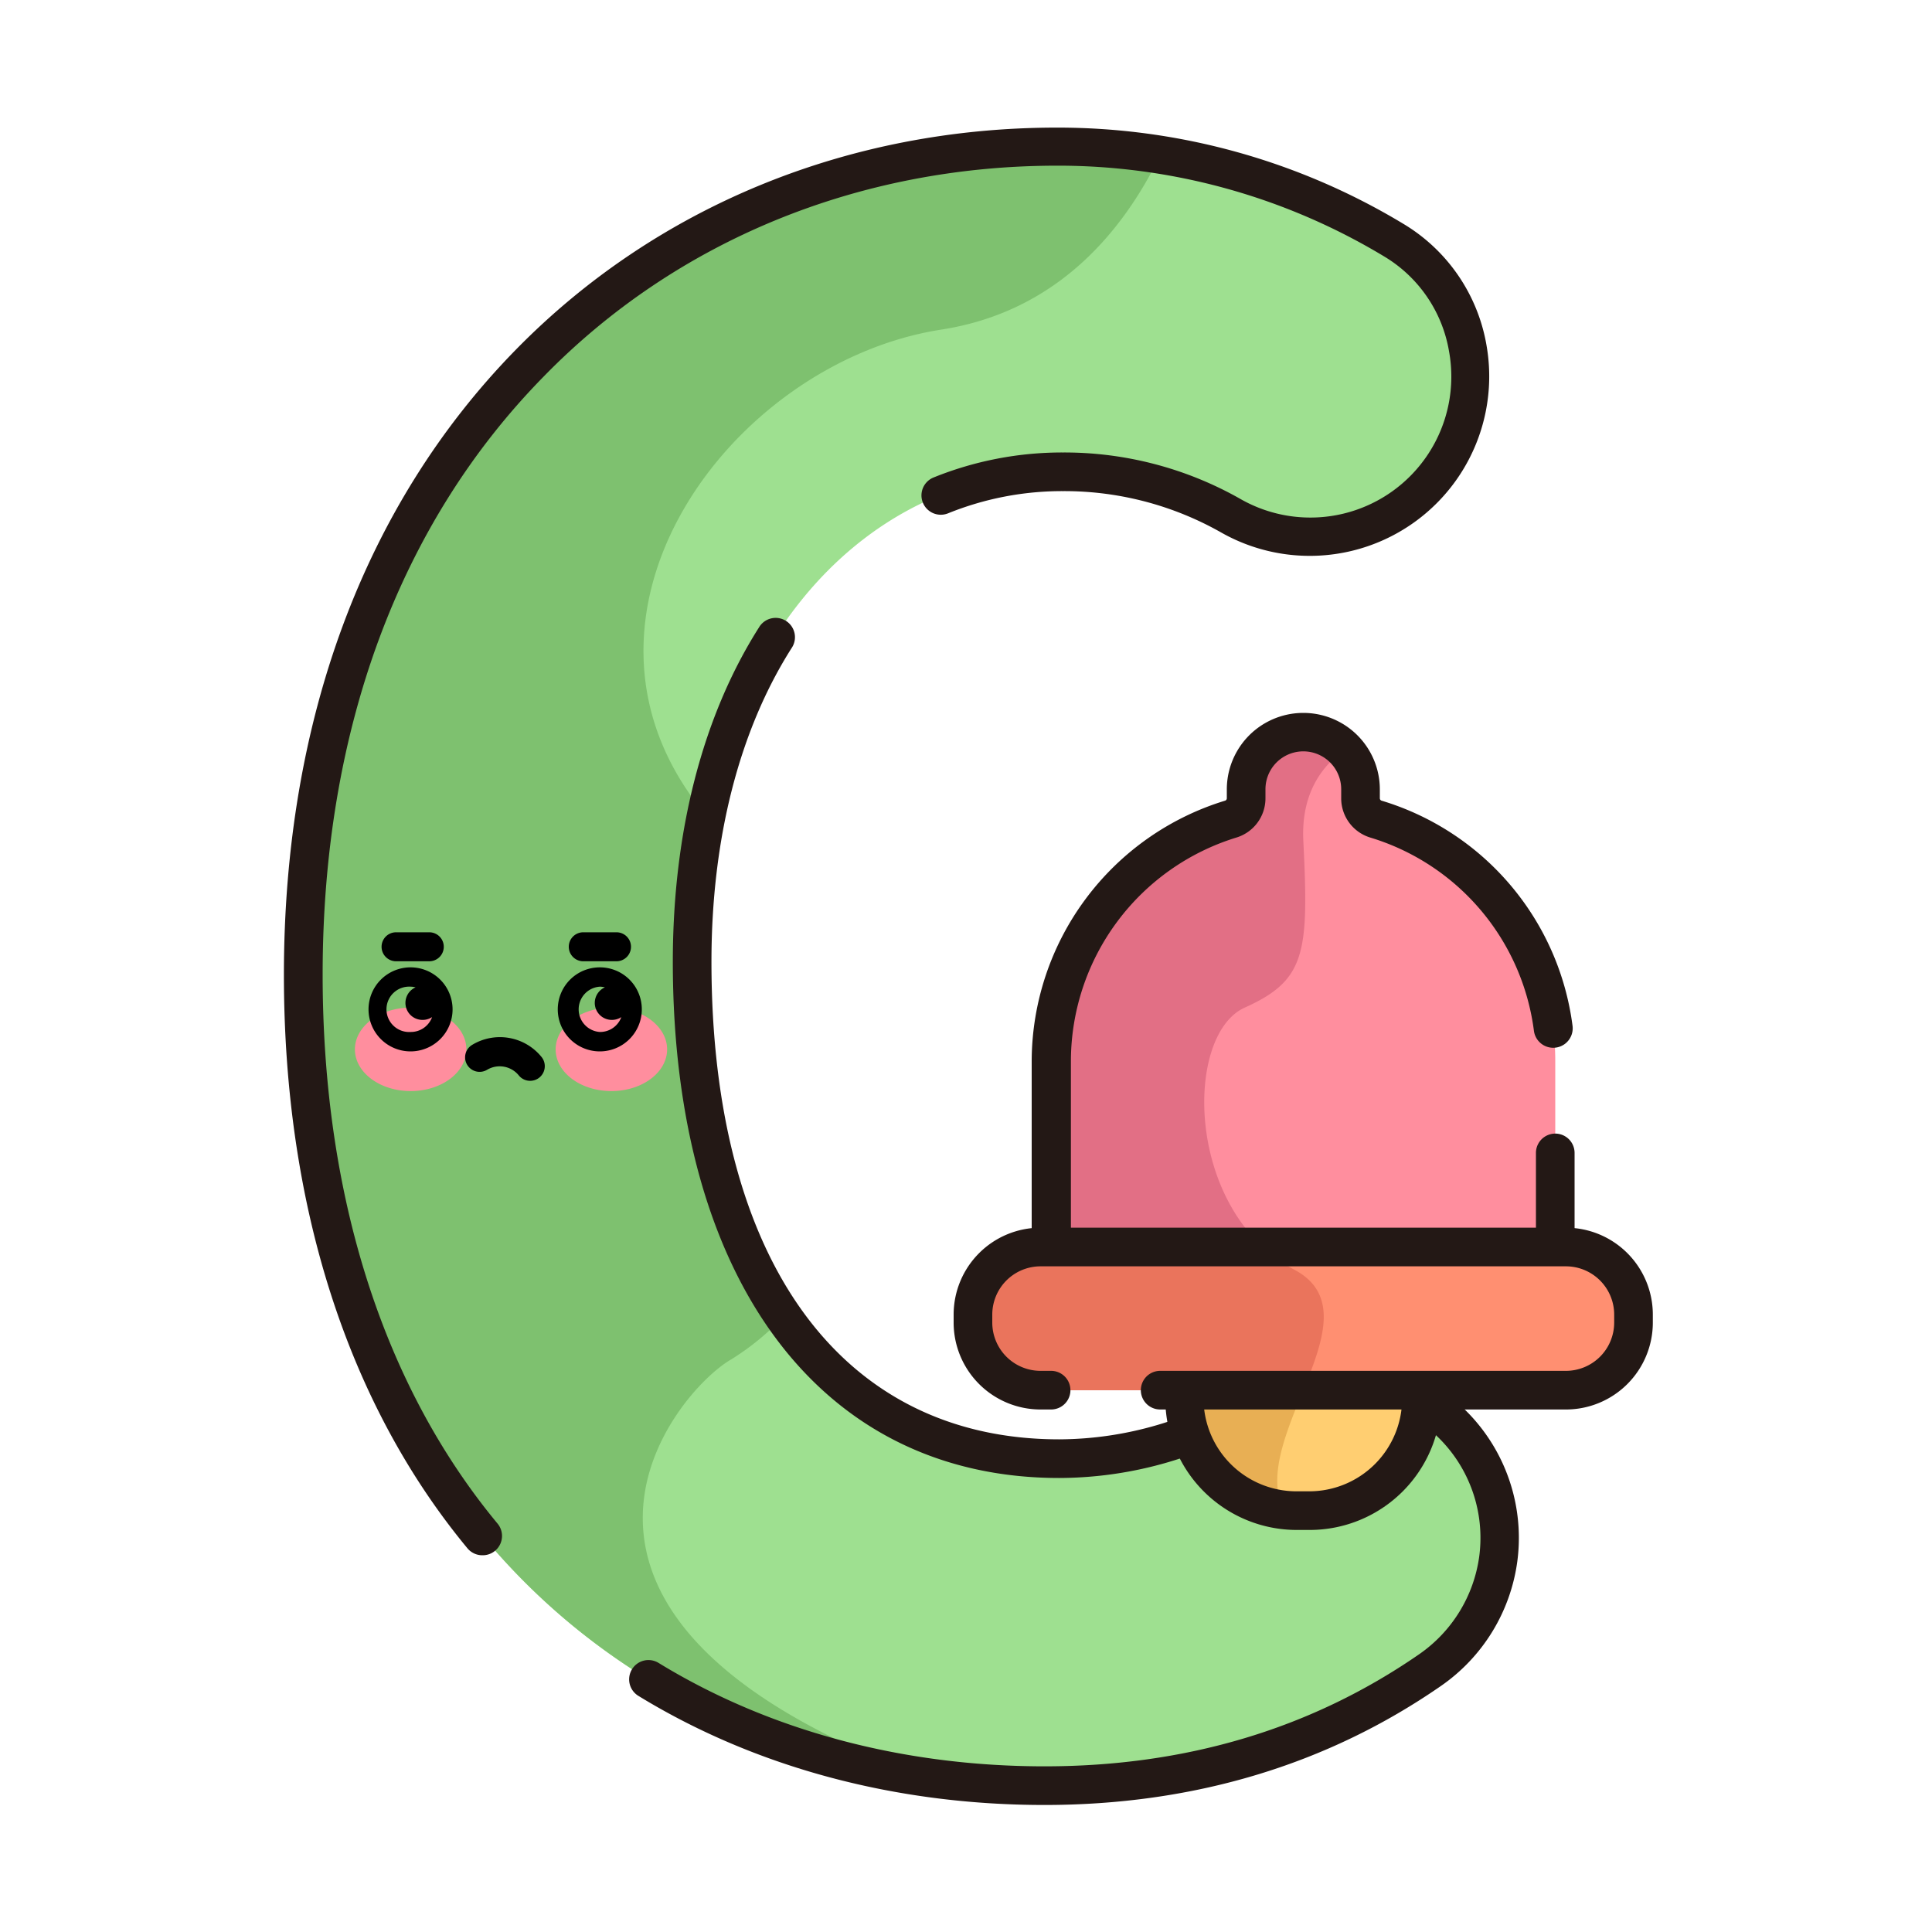 <?xml version="1.0" standalone="no"?><!DOCTYPE svg PUBLIC "-//W3C//DTD SVG 1.1//EN" "http://www.w3.org/Graphics/SVG/1.1/DTD/svg11.dtd"><svg t="1741627879153" class="icon" viewBox="0 0 1024 1024" version="1.1" xmlns="http://www.w3.org/2000/svg" p-id="4176" width="56" height="56" xmlns:xlink="http://www.w3.org/1999/xlink"><path d="M160.768 516.506c0-279.142 186.829-438.938 399.36-438.938a346.573 346.573 0 0 1 178.33 49.459 84.48 84.48 0 0 1 21.197 126.259 85.248 85.248 0 0 1-107.52 19.661 178.33 178.33 0 0 0-88.73-23.194c-108.032 0-196.966 96.819-196.966 259.994 0 166.554 76.544 263.373 194.56 263.373a197.376 197.376 0 0 0 105.216-30.72 84.173 84.173 0 0 1 108.339 18.33 84.89 84.89 0 0 1-16.794 124.416c-58.778 40.96-127.744 61.44-204.442 61.44-212.48-0.154-392.55-146.483-392.55-430.08z" fill="#9EE090" p-id="4177"></path><path d="M490.906 942.08c-233.114-85.965-133.12-204.8-103.066-221.747a136.192 136.192 0 0 0 27.443-22.579c-31.078-44.8-48.589-108.339-48.589-187.904a388.506 388.506 0 0 1 7.526-77.67c-87.04-104.09 12.288-240.026 124.672-257.485 61.44-9.523 96.41-52.07 116.122-92.621a344.934 344.934 0 0 0-54.733-4.403c-212.685 0-399.36 159.795-399.36 438.938-0.154 255.181 145.715 399.155 329.984 425.472z" fill="#7EC16F" p-id="4178"></path><path d="M553.523 956.672c-78.899 0-153.293-19.968-215.04-57.754a10.24 10.24 0 1 1 10.701-17.459c58.624 35.84 129.331 54.733 204.442 54.733s141.619-20.019 198.605-59.443a75.469 75.469 0 0 0 31.795-51.814 74.547 74.547 0 0 0-111.872-73.984 207.514 207.514 0 0 1-110.746 32.41c-126.413 0-204.8-104.858-204.8-273.613 0-68.966 15.821-130.202 45.67-177.203a10.24 10.24 0 1 1 17.254 11.008c-27.75 43.674-42.445 101.12-42.445 166.195 0 158.72 68.966 253.133 184.32 253.133a187.341 187.341 0 0 0 99.84-29.338 95.027 95.027 0 0 1 142.95 94.106 95.898 95.898 0 0 1-40.397 65.894c-60.467 41.882-131.226 63.13-210.278 63.13zM255.693 824.32a10.24 10.24 0 0 1-7.936-3.686c-63.59-76.8-97.28-181.965-97.28-303.923 0-134.605 42.496-249.19 122.88-331.315 74.394-75.981 176.282-117.76 286.72-117.76a354.355 354.355 0 0 1 183.552 50.893 93.338 93.338 0 0 1 44.237 64.41 95.13 95.13 0 0 1-140.646 99.277 168.499 168.499 0 0 0-83.763-21.914 161.024 161.024 0 0 0-60.979 11.776 10.24 10.24 0 0 1-7.68-18.995 181.709 181.709 0 0 1 68.659-13.261 188.979 188.979 0 0 1 93.696 24.474A74.701 74.701 0 0 0 768 186.112a72.755 72.755 0 0 0-34.509-50.278 334.694 334.694 0 0 0-173.107-48.026C455.322 87.808 358.4 127.488 288.051 199.68 211.456 277.76 171.008 387.328 171.008 516.506c0 117.146 32 217.702 92.57 290.867a10.24 10.24 0 0 1-7.885 16.947z" fill="#231815" p-id="4179"></path><path d="M627.866 714.086h125.747v27.187a59.392 59.392 0 0 1-59.392 59.392h-6.963a59.392 59.392 0 0 1-59.392-59.392v-27.187z" fill="#FFCE71" p-id="4180"></path><path d="M627.866 714.086v27.187a59.392 59.392 0 0 0 52.326 58.931c-11.52-24.115 10.906-58.061 18.79-86.118z" fill="#E8AF54" p-id="4181"></path><path d="M694.221 810.906h-6.963a69.683 69.683 0 0 1-69.632-69.632v-27.187a10.24 10.24 0 0 1 10.24-10.24h125.747a10.24 10.24 0 0 1 10.24 10.24v27.187a69.683 69.683 0 0 1-69.632 69.632z m-56.32-86.579v16.947a49.254 49.254 0 0 0 49.152 49.152h6.963a49.254 49.254 0 0 0 49.152-49.152v-16.947z" fill="#231815" p-id="4182"></path><path d="M721.05 423.117v-4.71a30.31 30.31 0 0 0-30.31-30.31 30.31 30.31 0 0 0-30.259 30.31v4.71a11.622 11.622 0 0 1-8.294 11.11 133.683 133.683 0 0 0-95.027 128v122.214H824.32V562.176a133.683 133.683 0 0 0-95.027-128 11.622 11.622 0 0 1-8.243-11.059z" fill="#FF8E9E" p-id="4183"></path><path d="M686.08 672.922c-57.907-30.72-58.726-124.314-26.368-138.854s34.048-28.877 31.078-88.32c-1.229-24.422 9.165-39.322 21.862-48.333a30.259 30.259 0 0 0-21.862-9.318 30.31 30.31 0 0 0-30.31 30.31v4.71a11.622 11.622 0 0 1-8.294 11.11 133.683 133.683 0 0 0-95.027 128v122.214h141.21a28.467 28.467 0 0 0-12.288-11.52z" fill="#E26F85" p-id="4184"></path><path d="M824.32 694.63h-267.264a10.24 10.24 0 0 1-10.24-10.24V562.176a144.794 144.794 0 0 1 102.4-137.779 1.331 1.331 0 0 0 1.024-1.28v-4.71a40.55 40.55 0 0 1 81.101 0v4.71a1.331 1.331 0 0 0 1.024 1.28 143.872 143.872 0 0 1 101.12 119.347 10.24 10.24 0 1 1-20.48 2.56 123.546 123.546 0 0 0-86.784-102.4 21.709 21.709 0 0 1-15.36-20.89v-4.71a20.07 20.07 0 0 0-40.141 0v4.71a21.709 21.709 0 0 1-15.36 20.89 124.16 124.16 0 0 0-87.757 118.17v111.974H814.08v-62.976a10.24 10.24 0 0 1 20.48 0v73.318a10.24 10.24 0 0 1-10.24 10.24z" fill="#231815" p-id="4185"></path><path d="M515.686 660.992m35.789 0l278.528 0q35.789 0 35.789 35.789l0 4.25q0 35.789-35.789 35.789l-278.528 0q-35.789 0-35.789-35.789l0-4.25q0-35.789 35.789-35.789Z" fill="#FF8F71" p-id="4186"></path><path d="M515.686 696.832v4.198a35.84 35.84 0 0 0 35.84 35.84h139.264c10.598-26.163 19.712-50.944-4.762-63.898a80.23 80.23 0 0 1-16.691-11.93h-117.76a35.84 35.84 0 0 0-35.891 35.789z" fill="#EA745C" p-id="4187"></path><path d="M829.952 747.059h-215.04a10.24 10.24 0 1 1 0-20.48h215.04a25.6 25.6 0 0 0 25.6-25.6v-4.198a25.6 25.6 0 0 0-25.6-25.6h-278.426a25.6 25.6 0 0 0-25.6 25.6v4.198a25.6 25.6 0 0 0 25.6 25.6h5.581a10.24 10.24 0 0 1 0 20.48h-5.581a46.08 46.08 0 0 1-46.08-46.08v-4.198a46.08 46.08 0 0 1 46.08-46.08h278.426a46.08 46.08 0 0 1 46.08 46.08v4.198a46.08 46.08 0 0 1-46.08 46.08z" fill="#231815" p-id="4188"></path><path d="M188.109 556.186a29.542 22.118 0 1 0 59.085 0 29.542 22.118 0 1 0-59.085 0Z" fill="#FF8E9E" p-id="4189"></path><path d="M294.502 556.186a29.542 22.118 0 1 0 59.085 0 29.542 22.118 0 1 0-59.085 0Z" fill="#FF8E9E" p-id="4190"></path><path d="M217.651 512.717a22.272 22.272 0 1 0 22.221 22.272 22.272 22.272 0 0 0-22.221-22.272z m0 34.253a12.032 12.032 0 1 1 0-24.013 10.701 10.701 0 0 1 2.611 0.358 9.011 9.011 0 0 0 3.635 17.254 9.114 9.114 0 0 0 5.12-1.485 11.981 11.981 0 0 1-11.366 7.885zM317.952 512.717a22.272 22.272 0 1 0 22.221 22.272 22.221 22.221 0 0 0-22.221-22.272z m0 34.253a12.032 12.032 0 0 1 0-24.013 11.52 11.52 0 0 1 2.662 0.358 9.011 9.011 0 0 0 3.584 17.254 9.114 9.114 0 0 0 5.12-1.485 11.981 11.981 0 0 1-11.366 7.885zM209.92 509.491h17.613a7.68 7.68 0 0 0 0-15.36H209.92a7.68 7.68 0 1 0 0 15.36zM309.146 509.491h17.613a7.68 7.68 0 0 0 0-15.36h-17.613a7.68 7.68 0 0 0 0 15.36zM250.214 553.83a7.68 7.68 0 0 0 7.987 13.158 13.056 13.056 0 0 1 16.947 3.226 7.68 7.68 0 1 0 11.674-10.24 28.416 28.416 0 0 0-36.608-6.144z" p-id="4191"></path></svg>